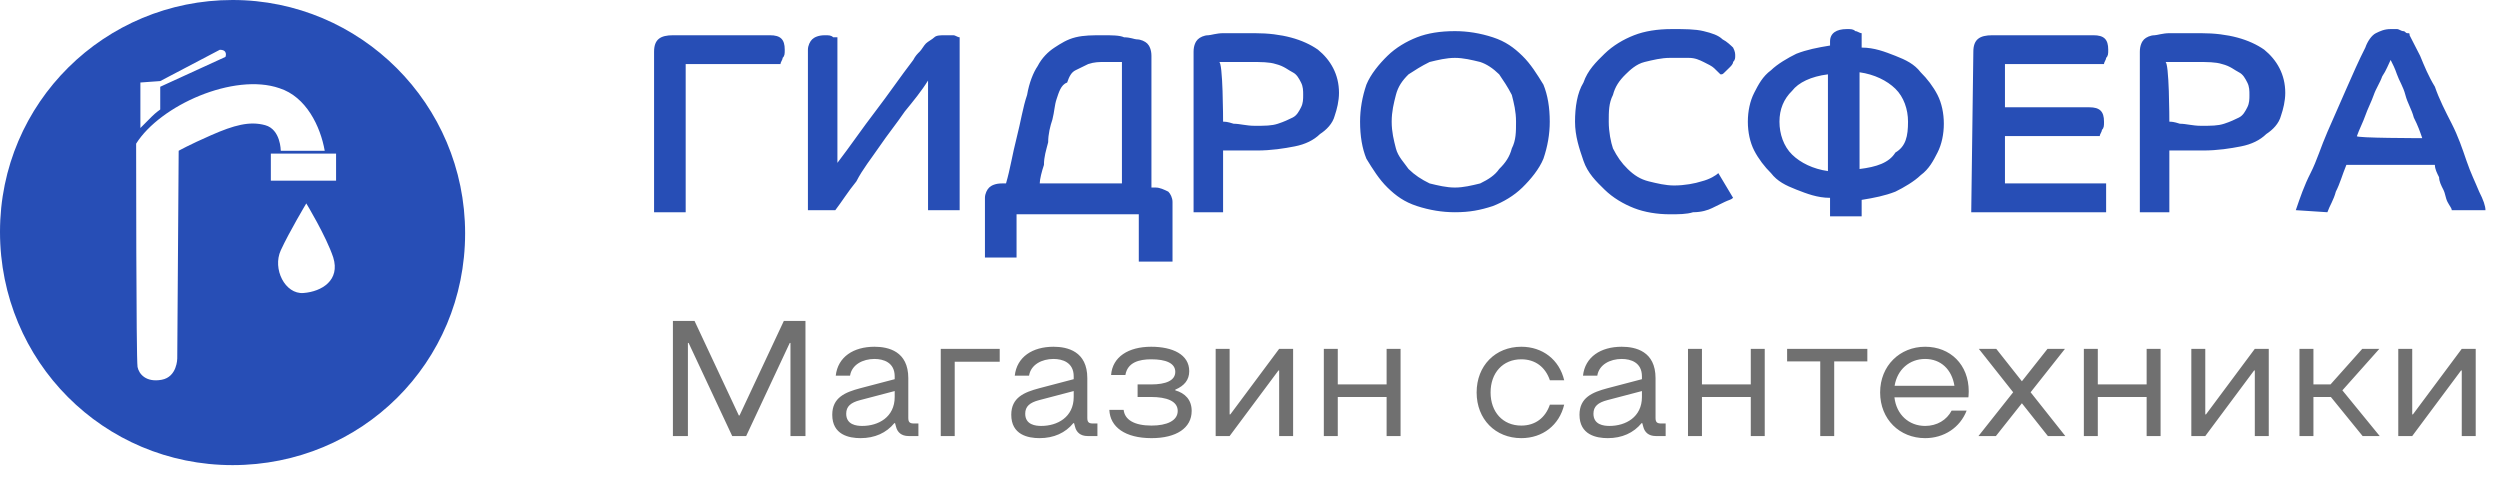 <svg width="172" height="33" viewBox="0 0 172 33" fill="none" xmlns="http://www.w3.org/2000/svg">
<path fill-rule="evenodd" clip-rule="evenodd" d="M16 0C24.78 0 32 7.144 32 16.049C32 24.954 24.878 32 16 32C7.122 32 0 24.856 0 15.951C0 7.046 7.22 0 16 0ZM18.634 10.569H23.122V12.428H18.634V12.037V11.743V10.569ZM21.073 13.994C21.073 13.994 19.902 15.951 19.317 17.223C18.732 18.495 19.61 20.257 20.878 20.159C22.146 20.061 23.415 19.278 22.927 17.712C22.439 16.245 21.073 13.994 21.073 13.994ZM22.341 10.373H19.317C19.317 10.373 19.317 8.905 18.244 8.612C17.171 8.318 16.098 8.612 14.537 9.297C12.976 9.982 12.293 10.373 12.293 10.373L12.195 24.661C12.195 24.661 12.195 25.933 11.122 26.128C10.049 26.324 9.561 25.737 9.463 25.248C9.366 24.66 9.366 9.884 9.366 9.884C11.024 7.242 16.098 4.991 19.22 6.067C21.073 6.654 22.049 8.709 22.341 10.373ZM15.122 3.425L11.024 5.578L9.659 5.676V8.807C9.854 8.612 10.146 8.318 10.439 8.024C10.732 7.731 11.024 7.535 11.024 7.535V5.969L15.512 3.914C15.512 3.914 15.707 3.425 15.122 3.425Z" fill="#274EB6"/>
<path d="M166.65 9.504C166.505 9.08 166.36 8.655 166.07 8.088C165.925 7.522 165.635 7.097 165.49 6.531C165.345 5.965 165.055 5.54 164.91 5.115C164.765 4.69 164.62 4.407 164.475 4.124C164.33 4.407 164.185 4.832 163.895 5.257C163.75 5.681 163.46 6.106 163.315 6.531C163.17 6.956 162.88 7.522 162.735 7.947C162.59 8.372 162.3 8.938 162.155 9.363C162.01 9.504 166.65 9.504 166.65 9.504ZM157.951 14.46C158.241 13.611 158.53 12.761 158.965 11.912C159.4 11.062 159.69 10.071 160.125 9.08C160.56 8.088 160.995 7.097 161.43 6.106C161.865 5.115 162.3 4.124 162.735 3.274C162.88 2.85 163.17 2.425 163.46 2.283C163.75 2.142 164.04 2 164.475 2C164.62 2 164.765 2 164.91 2C165.055 2 165.2 2.142 165.345 2.142C165.49 2.142 165.49 2.283 165.635 2.283C165.78 2.283 165.78 2.283 165.78 2.425C165.925 2.708 166.215 3.274 166.505 3.841C166.795 4.549 167.085 5.257 167.52 5.965C167.81 6.814 168.245 7.664 168.68 8.513C169.115 9.363 169.405 10.212 169.695 11.062C169.985 11.912 170.275 12.478 170.565 13.186C170.855 13.752 171 14.177 171 14.46H168.68C168.68 14.319 168.535 14.177 168.39 13.894C168.245 13.611 168.245 13.327 168.1 13.044C167.955 12.761 167.81 12.478 167.81 12.195C167.665 11.912 167.52 11.628 167.52 11.345H161.43C161.14 12.053 160.995 12.62 160.705 13.186C160.56 13.752 160.27 14.177 160.125 14.602L157.951 14.46ZM147.221 3.558C147.221 3.133 147.366 2.85 147.511 2.708C147.656 2.566 147.946 2.425 148.236 2.425C148.381 2.425 148.816 2.283 149.251 2.283C149.686 2.283 150.411 2.283 151.426 2.283C153.311 2.283 154.761 2.708 155.776 3.416C156.646 4.124 157.226 5.115 157.226 6.389C157.226 6.956 157.081 7.522 156.936 7.947C156.791 8.513 156.356 8.938 155.921 9.221C155.486 9.646 154.906 9.929 154.181 10.071C153.456 10.212 152.586 10.354 151.571 10.354C151.281 10.354 150.991 10.354 150.846 10.354C150.556 10.354 150.411 10.354 150.121 10.354C149.976 10.354 149.686 10.354 149.541 10.354C149.396 10.354 149.251 10.354 149.251 10.354V14.602H147.221V3.558ZM149.251 8.372C149.396 8.372 149.541 8.372 149.976 8.513C150.411 8.513 150.846 8.655 151.426 8.655C152.151 8.655 152.586 8.655 153.021 8.513C153.456 8.372 153.746 8.23 154.036 8.088C154.326 7.947 154.471 7.664 154.616 7.381C154.761 7.097 154.761 6.814 154.761 6.531C154.761 6.248 154.761 5.965 154.616 5.681C154.471 5.398 154.326 5.115 154.036 4.973C153.746 4.832 153.456 4.549 152.876 4.407C152.441 4.265 151.861 4.265 151.136 4.265C150.556 4.265 150.121 4.265 149.686 4.265C149.396 4.265 149.106 4.265 148.961 4.265C149.251 4.124 149.251 8.372 149.251 8.372ZM135.766 3.558C135.766 2.708 136.201 2.425 137.071 2.425H144.031C144.756 2.425 145.046 2.708 145.046 3.416C145.046 3.699 145.046 3.841 144.901 3.982C144.901 4.124 144.756 4.265 144.756 4.407H137.941V7.381H143.741C144.466 7.381 144.756 7.664 144.756 8.372C144.756 8.655 144.756 8.796 144.611 8.938C144.611 9.08 144.466 9.221 144.466 9.363H137.941V12.62H144.901V14.602H135.621L135.766 3.558ZM131.272 8.372C131.272 7.522 130.982 6.673 130.402 6.106C129.822 5.54 128.952 5.115 127.937 4.973V11.628C129.097 11.487 129.967 11.204 130.402 10.496C131.127 10.071 131.272 9.363 131.272 8.372ZM122.427 8.372C122.427 9.221 122.717 10.071 123.297 10.637C123.877 11.204 124.747 11.628 125.762 11.77V5.115C124.602 5.257 123.732 5.681 123.297 6.248C122.717 6.814 122.427 7.522 122.427 8.372ZM125.907 14.743V13.611C125.037 13.611 124.312 13.327 123.587 13.044C122.862 12.761 122.282 12.478 121.847 11.912C121.412 11.487 120.977 10.92 120.687 10.354C120.397 9.788 120.252 9.08 120.252 8.372C120.252 7.664 120.397 6.956 120.687 6.389C120.977 5.823 121.267 5.257 121.847 4.832C122.282 4.407 123.007 3.982 123.587 3.699C124.312 3.416 125.037 3.274 125.907 3.133V2.85C125.907 2.283 126.342 2 127.067 2C127.357 2 127.502 2 127.647 2.142C127.792 2.142 127.937 2.283 128.082 2.283V3.274C128.952 3.274 129.677 3.558 130.402 3.841C131.127 4.124 131.707 4.407 132.142 4.973C132.577 5.398 133.012 5.965 133.301 6.531C133.591 7.097 133.736 7.805 133.736 8.513C133.736 9.221 133.591 9.929 133.301 10.496C133.012 11.062 132.722 11.628 132.142 12.053C131.707 12.478 130.982 12.903 130.402 13.186C129.677 13.469 128.952 13.611 128.082 13.752V14.885H125.907V14.743ZM119.237 13.611C119.092 13.752 118.947 13.752 118.657 13.894C118.367 14.035 118.077 14.177 117.787 14.319C117.497 14.46 117.062 14.602 116.482 14.602C116.047 14.743 115.467 14.743 114.887 14.743C114.017 14.743 113.147 14.602 112.422 14.319C111.697 14.035 110.972 13.611 110.392 13.044C109.812 12.478 109.232 11.912 108.942 11.062C108.652 10.212 108.362 9.363 108.362 8.372C108.362 7.381 108.507 6.389 108.942 5.681C109.232 4.832 109.812 4.265 110.392 3.699C110.972 3.133 111.697 2.708 112.422 2.425C113.147 2.142 114.017 2 115.032 2C115.902 2 116.627 2 117.207 2.142C117.787 2.283 118.222 2.425 118.512 2.708C118.802 2.85 119.092 3.133 119.237 3.274C119.382 3.558 119.382 3.699 119.382 3.841C119.382 3.982 119.382 4.124 119.237 4.265C119.237 4.407 119.092 4.549 118.947 4.69C118.802 4.832 118.802 4.832 118.657 4.973C118.512 5.115 118.512 5.115 118.367 5.115C118.222 4.973 118.077 4.832 117.932 4.69C117.787 4.549 117.497 4.407 117.207 4.265C116.917 4.124 116.627 3.982 116.192 3.982C115.612 3.982 115.322 3.982 114.887 3.982C114.307 3.982 113.727 4.124 113.147 4.265C112.567 4.407 112.132 4.832 111.842 5.115C111.407 5.54 111.117 5.965 110.972 6.531C110.682 7.097 110.682 7.664 110.682 8.372C110.682 9.08 110.827 9.788 110.972 10.212C111.262 10.779 111.552 11.204 111.987 11.628C112.422 12.053 112.857 12.336 113.437 12.478C114.017 12.62 114.597 12.761 115.177 12.761C115.902 12.761 116.627 12.62 117.062 12.478C117.642 12.336 118.077 12.053 118.222 11.912L119.237 13.611ZM100.098 12.903C100.678 12.903 101.258 12.761 101.838 12.62C102.418 12.336 102.853 12.053 103.143 11.628C103.578 11.204 103.868 10.779 104.013 10.212C104.303 9.646 104.303 9.08 104.303 8.372C104.303 7.664 104.158 7.097 104.013 6.531C103.723 5.965 103.433 5.54 103.143 5.115C102.708 4.69 102.273 4.407 101.838 4.265C101.258 4.124 100.678 3.982 100.098 3.982C99.518 3.982 98.938 4.124 98.358 4.265C97.778 4.549 97.343 4.832 96.908 5.115C96.473 5.54 96.183 5.965 96.038 6.531C95.893 7.097 95.748 7.664 95.748 8.372C95.748 9.08 95.893 9.646 96.038 10.212C96.183 10.779 96.618 11.204 96.908 11.628C97.343 12.053 97.778 12.336 98.358 12.62C98.938 12.761 99.518 12.903 100.098 12.903ZM100.098 2.142C100.968 2.142 101.838 2.283 102.708 2.566C103.578 2.85 104.158 3.274 104.738 3.841C105.318 4.407 105.753 5.115 106.188 5.823C106.478 6.531 106.623 7.381 106.623 8.372C106.623 9.221 106.478 10.071 106.188 10.92C105.898 11.628 105.318 12.336 104.738 12.903C104.158 13.469 103.433 13.894 102.708 14.177C101.838 14.46 101.113 14.602 100.098 14.602C99.228 14.602 98.358 14.46 97.488 14.177C96.618 13.894 96.038 13.469 95.458 12.903C94.878 12.336 94.443 11.628 94.008 10.92C93.718 10.212 93.573 9.363 93.573 8.372C93.573 7.522 93.718 6.673 94.008 5.823C94.298 5.115 94.878 4.407 95.458 3.841C96.038 3.274 96.763 2.85 97.488 2.566C98.213 2.283 99.083 2.142 100.098 2.142ZM82.118 3.558C82.118 3.133 82.263 2.85 82.409 2.708C82.553 2.566 82.844 2.425 83.133 2.425C83.278 2.425 83.713 2.283 84.148 2.283C84.583 2.283 85.308 2.283 86.323 2.283C88.208 2.283 89.658 2.708 90.673 3.416C91.543 4.124 92.123 5.115 92.123 6.389C92.123 6.956 91.978 7.522 91.833 7.947C91.688 8.513 91.253 8.938 90.818 9.221C90.383 9.646 89.803 9.929 89.078 10.071C88.353 10.212 87.483 10.354 86.468 10.354C86.178 10.354 85.888 10.354 85.743 10.354C85.453 10.354 85.308 10.354 85.018 10.354C84.873 10.354 84.583 10.354 84.438 10.354C84.293 10.354 84.148 10.354 84.148 10.354V14.602H82.118V3.558ZM84.148 8.372C84.293 8.372 84.438 8.372 84.873 8.513C85.308 8.513 85.743 8.655 86.323 8.655C87.048 8.655 87.483 8.655 87.918 8.513C88.353 8.372 88.643 8.23 88.933 8.088C89.223 7.947 89.368 7.664 89.513 7.381C89.658 7.097 89.658 6.814 89.658 6.531C89.658 6.248 89.658 5.965 89.513 5.681C89.368 5.398 89.223 5.115 88.933 4.973C88.643 4.832 88.353 4.549 87.773 4.407C87.338 4.265 86.758 4.265 86.033 4.265C85.453 4.265 85.018 4.265 84.583 4.265C84.293 4.265 84.004 4.265 83.859 4.265C84.148 4.124 84.148 8.372 84.148 8.372ZM69.939 17.717H67.764V13.611C67.764 13.327 67.909 13.044 68.054 12.903C68.199 12.761 68.489 12.62 68.924 12.62H69.214C69.504 11.628 69.649 10.637 69.939 9.504C70.229 8.372 70.374 7.381 70.664 6.531C70.809 5.681 71.099 4.973 71.389 4.549C71.679 3.982 72.114 3.558 72.549 3.274C72.984 2.991 73.419 2.708 73.999 2.566C74.579 2.425 75.159 2.425 75.884 2.425C76.464 2.425 77.044 2.425 77.334 2.566C77.769 2.566 78.059 2.708 78.204 2.708C78.494 2.708 78.784 2.85 78.929 2.991C79.074 3.133 79.219 3.416 79.219 3.841V12.903H79.509C79.799 12.903 80.089 13.044 80.379 13.186C80.524 13.327 80.669 13.611 80.669 13.894V18H78.349V14.743H69.939V17.717ZM72.694 6.814C72.549 7.239 72.549 7.664 72.404 8.23C72.259 8.655 72.114 9.221 72.114 9.788C71.969 10.354 71.824 10.779 71.824 11.345C71.679 11.77 71.534 12.336 71.534 12.62H77.189V4.265C77.044 4.265 76.899 4.265 76.754 4.265C76.464 4.265 76.319 4.265 76.029 4.265C75.594 4.265 75.304 4.265 74.869 4.407C74.579 4.549 74.289 4.69 73.999 4.832C73.709 4.973 73.564 5.257 73.419 5.681C72.984 5.823 72.839 6.389 72.694 6.814ZM57.614 11.204C58.484 10.071 59.354 8.796 60.224 7.664C61.094 6.531 61.964 5.257 62.834 4.124C62.979 3.841 63.124 3.699 63.269 3.558C63.414 3.416 63.559 3.133 63.704 2.991C63.849 2.85 64.139 2.708 64.284 2.566C64.429 2.425 64.719 2.425 65.009 2.425C65.299 2.425 65.444 2.425 65.589 2.425C65.734 2.425 65.879 2.566 66.024 2.566V14.46H63.849V5.54C63.414 6.248 62.834 6.956 62.254 7.664C61.674 8.513 61.094 9.221 60.514 10.071C59.934 10.92 59.354 11.628 58.919 12.478C58.34 13.186 57.904 13.894 57.469 14.46H55.585V3.416C55.585 3.133 55.73 2.85 55.875 2.708C56.02 2.566 56.31 2.425 56.745 2.425C57.035 2.425 57.179 2.425 57.325 2.566C57.469 2.566 57.614 2.566 57.614 2.566V11.204ZM45 3.558C45 2.708 45.435 2.425 46.305 2.425H52.975C53.7 2.425 53.99 2.708 53.99 3.416C53.99 3.699 53.99 3.841 53.845 3.982C53.845 4.124 53.7 4.265 53.7 4.407H47.175V14.602H45C45 14.46 45 3.558 45 3.558Z" fill="#274EB6"/>
<path d="M46.296 22.08H47.784L50.832 28.584H50.88L53.928 22.08H55.416V30H54.384V23.592H54.336L51.336 30H50.376L47.376 23.592H47.328V30H46.296V22.08ZM59.203 30.144C58.411 30.144 57.259 29.916 57.259 28.536C57.259 27.348 58.147 26.988 59.179 26.712L61.555 26.088V25.896C61.555 24.936 60.787 24.696 60.163 24.696C59.371 24.696 58.603 25.08 58.483 25.848H57.499C57.643 24.552 58.723 23.856 60.163 23.856C61.123 23.856 62.491 24.168 62.491 26.016V28.752C62.491 29.04 62.587 29.136 62.875 29.136H63.187V30H62.515C62.011 30 61.747 29.736 61.651 29.376L61.579 29.112H61.531C60.979 29.784 60.187 30.144 59.203 30.144ZM58.219 28.464C58.219 29.232 58.939 29.304 59.323 29.304C60.427 29.304 61.555 28.704 61.555 27.312V26.904L59.179 27.528C58.531 27.696 58.219 27.96 58.219 28.464ZM68.78 24V24.888H65.684V30H64.724V24H68.78ZM71.519 30.144C70.727 30.144 69.575 29.916 69.575 28.536C69.575 27.348 70.463 26.988 71.495 26.712L73.871 26.088V25.896C73.871 24.936 73.103 24.696 72.479 24.696C71.687 24.696 70.919 25.08 70.799 25.848H69.815C69.959 24.552 71.039 23.856 72.479 23.856C73.439 23.856 74.807 24.168 74.807 26.016V28.752C74.807 29.04 74.903 29.136 75.191 29.136H75.503V30H74.831C74.327 30 74.063 29.736 73.967 29.376L73.895 29.112H73.847C73.295 29.784 72.503 30.144 71.519 30.144ZM70.535 28.464C70.535 29.232 71.255 29.304 71.639 29.304C72.743 29.304 73.871 28.704 73.871 27.312V26.904L71.495 27.528C70.847 27.696 70.535 27.96 70.535 28.464ZM79.227 30.144C77.403 30.144 76.371 29.376 76.323 28.2H77.307C77.379 28.872 78.027 29.28 79.227 29.28C80.283 29.28 81.027 28.944 81.027 28.272C81.027 27.6 80.283 27.312 79.179 27.312H78.267V26.448H79.203C80.211 26.448 80.859 26.184 80.859 25.584C80.859 24.984 80.211 24.72 79.203 24.72C78.363 24.72 77.571 24.936 77.427 25.8H76.443C76.539 24.552 77.631 23.856 79.203 23.856C80.667 23.856 81.819 24.384 81.819 25.536C81.819 26.136 81.483 26.544 80.859 26.808V26.856C81.531 27.048 81.987 27.504 81.987 28.272C81.987 29.448 80.931 30.144 79.227 30.144ZM84.598 30H83.638V24H84.598V28.512H84.646L88.006 24H88.966V30H88.006V25.488H87.958L84.598 30ZM91.079 24H92.039V26.448H95.399V24H96.359V30H95.399V27.312H92.039V30H91.079V24ZM104.664 30.144C102.888 30.144 101.592 28.848 101.592 27C101.592 25.152 102.888 23.856 104.664 23.856C106.128 23.856 107.28 24.744 107.616 26.16H106.632C106.32 25.248 105.624 24.72 104.664 24.72C103.392 24.72 102.552 25.656 102.552 27C102.552 28.344 103.392 29.28 104.664 29.28C105.624 29.28 106.32 28.752 106.632 27.84H107.616C107.28 29.256 106.128 30.144 104.664 30.144ZM110.613 30.144C109.821 30.144 108.669 29.916 108.669 28.536C108.669 27.348 109.557 26.988 110.589 26.712L112.965 26.088V25.896C112.965 24.936 112.197 24.696 111.573 24.696C110.781 24.696 110.013 25.08 109.893 25.848H108.909C109.053 24.552 110.133 23.856 111.573 23.856C112.533 23.856 113.901 24.168 113.901 26.016V28.752C113.901 29.04 113.997 29.136 114.285 29.136H114.597V30H113.925C113.421 30 113.157 29.736 113.061 29.376L112.989 29.112H112.941C112.389 29.784 111.597 30.144 110.613 30.144ZM109.629 28.464C109.629 29.232 110.349 29.304 110.733 29.304C111.837 29.304 112.965 28.704 112.965 27.312V26.904L110.589 27.528C109.941 27.696 109.629 27.96 109.629 28.464ZM116.134 24H117.094V26.448H120.454V24H121.414V30H120.454V27.312H117.094V30H116.134V24ZM122.953 24H128.473V24.864H126.193V30H125.233V24.864H122.953V24ZM132.449 30.144C130.697 30.144 129.353 28.848 129.353 27C129.353 25.152 130.721 23.856 132.449 23.856C134.177 23.856 135.449 25.08 135.449 26.928C135.449 27.168 135.425 27.336 135.425 27.336H130.337C130.469 28.524 131.333 29.304 132.449 29.304C133.265 29.304 133.937 28.896 134.273 28.248H135.305C134.849 29.424 133.745 30.144 132.449 30.144ZM130.349 26.544H134.465C134.285 25.416 133.529 24.696 132.449 24.696C131.369 24.696 130.529 25.428 130.349 26.544ZM140.87 24H142.07L139.706 26.988L142.094 30H140.894L139.106 27.744L137.318 30H136.118L138.506 26.988L136.142 24H137.342L139.106 26.232L140.87 24ZM143.369 24H144.329V26.448H147.689V24H148.648V30H147.689V27.312H144.329V30H143.369V24ZM151.723 30H150.763V24H151.723V28.512H151.771L155.131 24H156.091V30H155.131V25.488H155.083L151.723 30ZM158.204 24H159.164V26.448H160.34L162.524 24H163.7L161.156 26.856L163.724 30H162.548L160.364 27.312H159.164V30H158.204V24ZM165.961 30H165.001V24H165.961V28.512H166.009L169.369 24H170.329V30H169.369V25.488H169.321L165.961 30Z" fill="#707070"/>
</svg>
